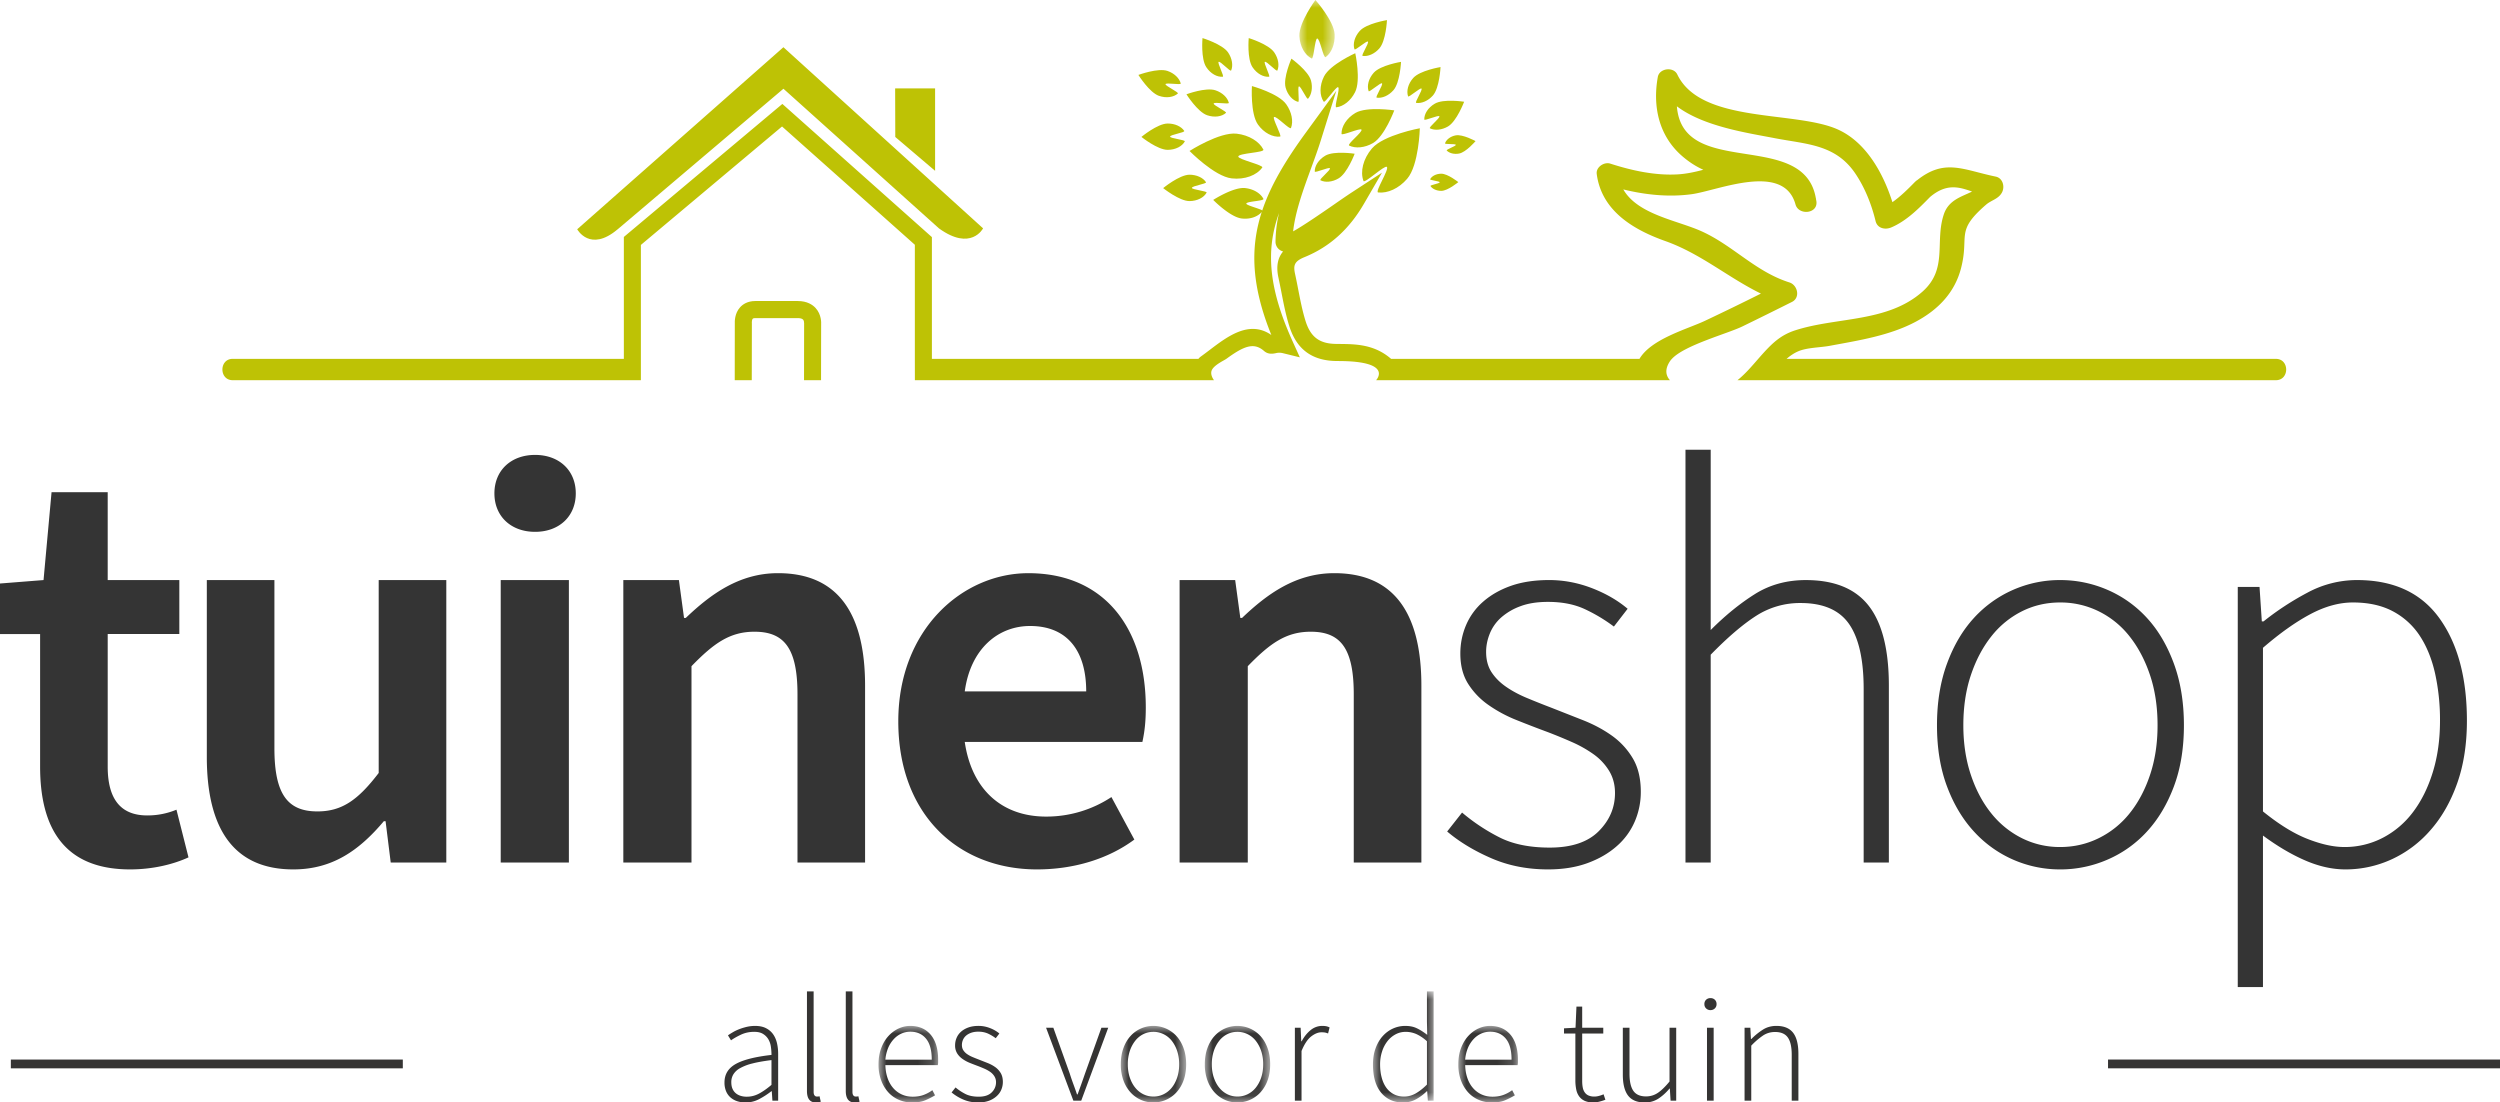 <svg xmlns="http://www.w3.org/2000/svg" xmlns:xlink="http://www.w3.org/1999/xlink" viewBox="0 0 161 71"><defs><path id="a" d="M0 0h2.272v3.771H0z"/><path id="c" d="M0 0h3.838v4.931H0z"/><path id="e" d="M0 0h4.208v4.931H0z"/><path id="g" d="M0 0h4.208v4.931H0z"/><path id="i" d="M0 0h3.906v7.152H0z"/><path id="k" d="M0 0h3.838v4.931H0z"/></defs><g fill="none" fill-rule="evenodd"><path stroke="#353433" stroke-width=".566" d="M135.757 68.517H161"/><path d="M2.583 49.372v-8.54H0v-3.254l2.804-.222.516-5.657h3.616v5.657h4.613v3.475H6.936v8.54c0 2.109.85 3.143 2.546 3.143a4.85 4.85 0 001.882-.37l.775 3.07c-.959.443-2.288.776-3.763.776-4.244 0-5.793-2.662-5.793-6.618m10.736-.629V37.356h4.353v10.833c0 2.958.85 4.066 2.768 4.066 1.587 0 2.62-.739 3.948-2.476V37.356h4.354v18.19h-3.58l-.331-2.662h-.111c-1.587 1.886-3.321 3.106-5.83 3.106-3.874 0-5.571-2.662-5.571-7.247m18.927 6.804h4.39v-18.19h-4.39v18.19zm-.406-23.774c0-1.478 1.07-2.477 2.62-2.477s2.62.999 2.62 2.477c0 1.48-1.07 2.477-2.62 2.477s-2.62-.998-2.62-2.477zm8.301 5.583h3.58l.331 2.44h.111c1.623-1.552 3.468-2.884 5.94-2.884 3.911 0 5.608 2.662 5.608 7.247v11.388h-4.353V44.713c0-2.957-.85-4.03-2.768-4.03-1.586 0-2.62.74-4.058 2.219v12.645h-4.39v-18.19zm29.811 7.172c0-2.661-1.254-4.214-3.615-4.214-2.067 0-3.838 1.479-4.207 4.214h7.822zM57.85 46.451c0-5.916 4.133-9.538 8.376-9.538 4.907 0 7.563 3.548 7.563 8.651 0 .887-.073 1.553-.22 2.218H62.13c.443 3.032 2.362 4.806 5.24 4.806a7.6 7.6 0 004.206-1.257l1.476 2.737c-1.697 1.257-3.912 1.922-6.273 1.922-5.017 0-8.929-3.476-8.929-9.539zm18.116-9.095h3.579l.332 2.44h.11c1.624-1.552 3.469-2.884 5.941-2.884 3.911 0 5.609 2.662 5.609 7.247v11.388h-4.355V44.713c0-2.957-.848-4.03-2.767-4.03-1.586 0-2.62.74-4.058 2.219v12.645h-4.391v-18.19zM99.69 55.99c-1.328 0-2.545-.24-3.652-.721-1.107-.48-2.054-1.054-2.841-1.72l.96-1.22a12.368 12.368 0 002.434 1.61c.86.43 1.93.646 3.21.646 1.402 0 2.454-.351 3.155-1.054.701-.702 1.05-1.521 1.05-2.458 0-.542-.128-1.022-.386-1.442a3.665 3.665 0 00-1.015-1.072 7.861 7.861 0 00-1.384-.776 33.643 33.643 0 00-1.53-.63 77.004 77.004 0 01-2.011-.775 8.82 8.82 0 01-1.827-.98 4.757 4.757 0 01-1.31-1.368c-.332-.53-.497-1.177-.497-1.941 0-.64.122-1.25.368-1.83a4.157 4.157 0 011.107-1.516c.492-.43 1.089-.77 1.79-1.017.7-.245 1.518-.37 2.453-.37.935 0 1.85.173 2.749.518.897.346 1.666.79 2.306 1.331l-.885 1.146a10.455 10.455 0 00-1.882-1.127c-.664-.308-1.452-.462-2.361-.462-.689 0-1.28.092-1.771.277a3.895 3.895 0 00-1.237.721 2.768 2.768 0 00-.737 1.035c-.16.395-.24.79-.24 1.183 0 .518.116.955.35 1.313.234.357.547.671.941.942.393.272.843.512 1.347.721.503.21 1.014.414 1.53.61l2.067.814c.689.272 1.31.603 1.863.997a4.788 4.788 0 011.347 1.461c.345.58.517 1.3.517 2.163 0 .666-.13 1.3-.388 1.904a4.413 4.413 0 01-1.162 1.59c-.517.456-1.144.82-1.882 1.09-.738.271-1.586.407-2.545.407m8.854-.444V28.965h1.624v11.608c.934-.936 1.881-1.706 2.84-2.31.96-.604 2.054-.906 3.284-.906 1.845 0 3.198.554 4.059 1.664.86 1.108 1.291 2.822 1.291 5.138v11.387h-1.623V44.381c0-1.898-.314-3.296-.941-4.196-.627-.9-1.667-1.35-3.118-1.35a5.204 5.204 0 00-2.878.833c-.86.554-1.832 1.386-2.914 2.495v13.383h-1.624zm24.13-.998c.885 0 1.715-.19 2.49-.573a5.826 5.826 0 001.992-1.608c.554-.69.99-1.516 1.31-2.477.32-.961.48-2.021.48-3.18 0-1.182-.16-2.255-.48-3.216-.32-.961-.756-1.793-1.31-2.496a5.754 5.754 0 00-1.992-1.626 5.562 5.562 0 00-2.49-.573c-.886 0-1.71.19-2.472.573a5.814 5.814 0 00-1.974 1.626c-.554.703-.99 1.535-1.31 2.496-.32.961-.48 2.034-.48 3.216 0 1.159.16 2.219.48 3.18.32.961.756 1.787 1.31 2.477a5.888 5.888 0 001.974 1.608 5.436 5.436 0 002.472.573m0 1.442a7.475 7.475 0 01-5.553-2.44c-.725-.788-1.304-1.756-1.734-2.902-.43-1.147-.646-2.459-.646-3.938s.215-2.803.646-3.974c.43-1.17 1.009-2.15 1.734-2.94a7.484 7.484 0 015.552-2.44c1.058 0 2.073.21 3.045.629a7.437 7.437 0 012.546 1.812c.725.789 1.303 1.769 1.733 2.94.43 1.17.646 2.494.646 3.973 0 1.48-.216 2.791-.646 3.938-.43 1.146-1.008 2.114-1.733 2.902a7.413 7.413 0 01-2.546 1.811 7.608 7.608 0 01-3.044.63m18.299-1.443a5.3 5.3 0 002.472-.591 5.742 5.742 0 001.956-1.664c.54-.715.965-1.571 1.272-2.57.308-.997.462-2.1.462-3.309a13.89 13.89 0 00-.314-3.03c-.209-.938-.535-1.744-.977-2.422a4.685 4.685 0 00-1.735-1.59c-.714-.382-1.574-.573-2.583-.573-.885 0-1.801.253-2.748.758-.947.505-1.962 1.226-3.044 2.162v10.537c1.033.838 1.993 1.43 2.878 1.774.885.346 1.672.518 2.361.518zm-6.862 9.021V37.8h1.402l.147 2.218h.112c.86-.689 1.8-1.306 2.821-1.848a6.72 6.72 0 013.192-.814c2.361 0 4.132.82 5.313 2.46 1.18 1.639 1.77 3.839 1.77 6.598 0 1.504-.208 2.848-.626 4.03-.419 1.184-.991 2.188-1.717 3.013a7.396 7.396 0 01-2.508 1.886 7.102 7.102 0 01-2.97.647c-.836 0-1.697-.191-2.583-.573-.885-.382-1.796-.918-2.73-1.608v9.76h-1.623z" fill="#343434"/><path stroke="#353433" stroke-width=".566" d="M.698 68.518h25.243"/><path d="M88.754 12.394c.6.067 1.327-.25 1.868-.882.754-.873.815-3.252.815-3.252s-2.333.427-3.085 1.301c-.572.672-.766 1.502-.544 2.095.068.183 1.356-1.035 1.505-.91.173.148-.792 1.619-.56 1.648m-.33-3.182c.744-.434 1.368-2.104 1.368-2.104s-1.752-.268-2.5.163c-.57.335-.909.877-.897 1.35.004.148 1.215-.402 1.285-.273.086.149-.954.947-.793 1.027.405.198 1 .149 1.537-.163m3.3-1.517c0 .11.913-.303.972-.208.066.112-.724.72-.604.778.31.15.757.112 1.161-.122.562-.333 1.038-1.591 1.038-1.591s-1.326-.208-1.889.124c-.435.252-.686.658-.678 1.019m.402 4.29c.124.183.392.307.695.307.424-.005 1.095-.564 1.095-.564s-.682-.546-1.103-.542c-.327.005-.605.153-.711.355-.038.064.61.126.615.196 0 .087-.641.174-.591.248m2.901-2.898s-.826-.453-1.278-.37c-.347.066-.61.274-.69.513-.024.077.679.018.695.096.017.087-.649.302-.582.37.165.168.47.255.794.193.449-.083 1.06-.802 1.06-.802m-9.984 2.525c.306.154.756.116 1.161-.124.563-.327 1.038-1.587 1.038-1.587s-1.328-.206-1.893.125c-.43.253-.686.658-.678 1.019.004.113.918-.302.975-.208.067.113-.722.717-.603.775m3.097-5.744c.034.104.777-.575.86-.5.098.086-.467.907-.335.922.34.05.757-.124 1.07-.476.43-.484.493-1.83.493-1.83s-1.327.215-1.757.7c-.335.376-.45.844-.33 1.184m3.403-.166c.095.087-.467.909-.335.924.34.05.757-.125 1.071-.475.43-.486.492-1.832.492-1.832s-1.327.217-1.76.704c-.331.373-.447.84-.331 1.18.037.104.78-.574.863-.5m-3.45-3.025c.096.087-.468.907-.335.923.34.049.756-.125 1.067-.476.433-.485.496-1.83.496-1.83s-1.328.215-1.756.7c-.336.375-.452.84-.336 1.179.038.104.782-.571.864-.496" fill="#BEC205"/><g transform="translate(83.68)"><mask id="b" fill="#fff"><use xlink:href="#a"/></mask><path d="M.79 3.769c.133.066.21-1.28.356-1.29.177-.006.405 1.31.55 1.198.367-.27.603-.827.574-1.457C2.232 1.346 1.033 0 1.033 0S-.04 1.45.001 2.328c.033.67.36 1.225.79 1.44" fill="#BEC205" mask="url(#b)"/></g><path d="M83.599 6.56c.107.029-.054-.965.053-.995.125-.032.505.887.591.788.223-.262.306-.704.187-1.16-.17-.63-1.262-1.416-1.262-1.416s-.545 1.23-.375 1.86c.132.485.459.836.806.923m-5.86.861c.475.162.946.091 1.214-.153.078-.075-.83-.493-.793-.6.041-.124 1.012.078.975-.05-.082-.331-.405-.65-.852-.8-.615-.215-1.876.254-1.876.254s.716 1.138 1.332 1.349m-3.096-1.247c.47.163.946.087 1.21-.153.082-.074-.826-.497-.794-.6.042-.124 1.017.079.98-.05-.087-.331-.409-.65-.852-.803-.614-.21-1.875.257-1.875.257s.711 1.138 1.33 1.35m3.021 5.554c-.188-.286-.599-.478-1.066-.478-.652.009-1.69.863-1.69.863s1.05.84 1.698.836c.505-.005.926-.228 1.1-.547.054-.095-.947-.19-.947-.302-.003-.133.985-.265.905-.372m-4.156-2.912s1.044.84 1.698.833c.5-.004.926-.228 1.095-.543.054-.1-.947-.195-.947-.307 0-.133.984-.26.91-.373-.195-.285-.6-.475-1.071-.472-.652.004-1.685.862-1.685.862m5.24-3.877c.112-.008-.36-.893-.27-.956.108-.075.763.676.81.55.133-.318.063-.765-.197-1.154-.368-.538-1.65-.928-1.65-.928s-.119 1.341.249 1.88c.276.415.702.646 1.058.608m2.979 0c.109-.008-.363-.893-.272-.956.108-.075.765.676.81.55.132-.318.065-.765-.2-1.154-.362-.538-1.647-.928-1.647-.928s-.12 1.341.247 1.88c.281.415.702.646 1.062.608m4.336 1.97c.446-.054.921-.414 1.201-.971.393-.77.015-2.512.015-2.512s-1.626.727-2.014 1.499c-.297.589-.29 1.226-.021 1.62.08.124.8-.997.93-.931.154.08-.285 1.318-.111 1.296m-5.051 1.111c.385.539.955.828 1.426.775.141-.018-.512-1.177-.392-1.259.14-.104 1.032.865 1.095.7.157-.423.053-1.01-.306-1.52-.496-.705-2.212-1.176-2.212-1.176s-.11 1.777.389 2.48m-1.694 3.466c.848.095 1.616-.2 1.971-.7.108-.154-1.565-.521-1.545-.708.024-.224 1.723-.248 1.615-.452-.264-.517-.922-.927-1.72-1.019-1.102-.123-3.033 1.114-3.033 1.114s1.609 1.64 2.712 1.765m-27.943 7.898h-2.73c-.514 0-.818.22-.984.404-.35.388-.348.906-.34 1.056l-.003 2.264-.001 1.375h1.096l.003-1.375.004-2.282-.003-.057c-.004-.033.007-.188.057-.244.034-.037.132-.041.17-.041h2.73c.094 0 .262.012.338.091.063.064.075.184.073.25l-.004 2.283-.002 1.375h1.096l.002-1.375.004-2.242c.004-.061.032-.61-.361-1.036-.188-.204-.54-.446-1.145-.446m-11.595-4.622l10.673-9.05 10.014 8.992c2.068 1.497 2.843 0 2.843 0L50.452 3.041l-13.28 11.723s.818 1.515 2.607 0m20.441-3.763V5.692h-2.573l.009 3.129z" fill="#BEC205"/><path d="M146.567 23.11h-31.51c.227-.199.474-.367.752-.487.567-.244 1.422-.239 2.023-.352 1.865-.348 3.864-.653 5.556-1.56 1.42-.761 2.499-1.86 2.907-3.455.542-2.123-.4-2.34 1.61-4.077.338-.293.804-.361 1.028-.796.189-.37.047-.916-.41-1.01-2.106-.435-3.268-1.184-5.05.224l-.04.025a.63.63 0 00-.082.07c-.008.007-.016.012-.024.02-.453.464-.924.933-1.456 1.307-.595-1.88-1.695-3.845-3.481-4.666-2.733-1.256-8.842-.361-10.373-3.56-.246-.513-1.152-.405-1.254.165-.343 1.912.073 3.795 1.565 5.091.45.39.899.674 1.366.884-.543.144-1.092.265-1.662.297-1.457.082-2.951-.249-4.335-.695-.384-.123-.924.223-.868.663.305 2.379 2.361 3.597 4.42 4.327 2.293.815 4.046 2.353 6.155 3.382a177.02 177.02 0 01-3.615 1.758c-1.128.53-3.453 1.16-4.207 2.446H89.587c-1.077-.938-2.286-.95-3.294-.96l-.256-.003c-1.07-.015-1.64-.446-1.964-1.488-.199-.642-.328-1.302-.465-2.002a38.737 38.737 0 00-.201-.995c-.13-.578-.058-.832.602-1.103 1.62-.662 2.871-1.786 3.83-3.438l1.16-2-1.935 1.263c-.343.224-.774.522-1.235.843-.701.484-1.862 1.287-2.552 1.673.142-1.288.658-2.7 1.16-4.073.23-.629.447-1.222.627-1.8l.993-3.178-1.96 2.69c-1.293 1.774-2.258 3.374-2.807 5.014-.158-.12-1.041-.33-1.027-.443.018-.149 1.17-.165 1.1-.306-.182-.353-.623-.629-1.17-.692-.748-.087-2.062.762-2.062.762s1.091 1.115 1.844 1.197c.539.062 1.026-.118 1.282-.422-.76 2.344-.657 4.775.618 7.925-1.41-.982-2.818.087-3.963.956-.201.152-.402.306-.605.45a.706.706 0 00-.128.13H60.014V15.27l-9.63-8.577-10.208 8.567v7.85h-25.19c-.883 0-.884 1.375 0 1.375h26.287v-8.712l9.09-7.628 8.553 7.618v7.348l.002 1.374h19.264s-.307-.38-.116-.697c.19-.317.78-.584.908-.677 1.115-.813 1.77-1.093 2.435-.504.266.233.574.172.74.14a.945.945 0 01.464-.004l1.097.27-.467-1.031c-1.555-3.44-1.74-5.86-.873-8.27a8.663 8.663 0 00-.227 1.895c.018.24.155.441.366.541.04.019.08.035.122.047-.362.432-.455.992-.295 1.707.069.32.133.644.196.967.136.698.277 1.42.494 2.117.357 1.15 1.019 1.848 2.005 2.125.3.084.628.131.99.137h.001l.26.003c3.485.026 2.339 1.234 2.339 1.234h18.924c-.28-.31-.34-.72.013-1.24.03-.045.07-.09.111-.134.816-.883 3.58-1.623 4.539-2.088a302.18 302.18 0 003.195-1.579c.555-.277.364-1.088-.164-1.255-2.185-.694-3.595-2.35-5.627-3.28-1.575-.72-4.133-1.077-5.072-2.71 1.438.352 2.928.507 4.395.309 1.684-.227 5.936-2.095 6.695.658.199.718 1.438.609 1.348-.183-.008-.064-.022-.12-.033-.183h.008c-.004-.016-.01-.03-.015-.046-.785-4.461-8.582-1.19-8.947-5.908 1.715 1.3 4.53 1.71 6.31 2.054 2.038.395 3.904.383 5.183 2.277.617.913 1.044 1.991 1.303 3.06.116.476.62.576 1.008.41.978-.414 1.776-1.22 2.502-1.963 1.043-.877 1.84-.657 2.703-.348-.662.33-1.503.538-1.814 1.457-.601 1.771.277 3.519-1.378 4.987-2.252 1.998-5.505 1.625-8.187 2.49-.972.312-1.527.869-2.215 1.64l-.176.2c-.421.484-.843.98-1.337 1.375h34.674c.883 0 .884-1.374 0-1.374" fill="#BEC205"/><path d="M48.092 70.628c.274 0 .534-.065.781-.196.248-.13.518-.319.81-.567V68.27c-.481.06-.888.13-1.22.215a3.21 3.21 0 00-.801.304 1.16 1.16 0 00-.434.401.964.964 0 00-.132.499c0 .17.026.313.078.43a.773.773 0 00.215.289c.09.075.196.13.317.166.12.037.25.054.386.054m-.078.372a1.72 1.72 0 01-.527-.078 1.25 1.25 0 01-.43-.235 1.085 1.085 0 01-.293-.401 1.431 1.431 0 01-.107-.578c0-.521.242-.918.727-1.189.485-.27 1.251-.464 2.3-.582a3.68 3.68 0 00-.04-.533 1.277 1.277 0 00-.165-.479 1.012 1.012 0 00-.342-.342c-.144-.089-.332-.133-.566-.133-.313 0-.6.063-.86.186-.26.124-.472.245-.634.362l-.196-.322a4.4 4.4 0 01.308-.196c.12-.072.255-.137.405-.196.15-.059.313-.11.488-.152a2.35 2.35 0 01.547-.063c.273 0 .504.047.693.142.189.094.342.223.46.386.117.163.2.354.253.572.052.219.078.456.078.71v3.003h-.37l-.04-.606h-.029c-.241.189-.5.357-.777.504-.276.147-.571.22-.883.22m4.53 0c-.384 0-.576-.248-.576-.744v-6.408h.43v6.467c0 .105.02.181.059.23a.18.18 0 00.146.073h.064c.022 0 .06-.006.112-.02l.078.353a.888.888 0 01-.313.05m2.5-.001c-.384 0-.576-.248-.576-.744v-6.408h.43v6.467c0 .105.02.181.058.23a.18.18 0 00.147.073h.063c.023 0 .06-.006.113-.02l.078.353a.888.888 0 01-.313.05" fill="#353433"/><g transform="translate(56.577 66.069)"><mask id="d" fill="#fff"><use xlink:href="#c"/></mask><path d="M.44 2.172h2.988c0-.606-.124-1.058-.372-1.355C2.81.52 2.474.372 2.051.372c-.202 0-.394.04-.576.122-.183.082-.347.2-.493.358a1.909 1.909 0 00-.362.567 2.52 2.52 0 00-.18.753m1.728 2.76c-.3 0-.58-.056-.844-.167a1.953 1.953 0 01-.69-.484 2.327 2.327 0 01-.463-.773A2.91 2.91 0 010 2.476c0-.385.057-.731.171-1.038C.285 1.132.438.873.63.66a2.06 2.06 0 01.654-.489C1.528.058 1.78 0 2.041 0c.56 0 1 .19 1.318.567.319.38.479.914.479 1.605v.176a.824.824 0 01-.02.176H.44c.007.294.052.567.137.817.085.252.204.467.357.646.153.18.336.32.551.42.215.102.456.152.723.152.254 0 .484-.037.689-.112a2.26 2.26 0 00.57-.308l.176.332a5.722 5.722 0 01-.62.313c-.224.098-.509.148-.854.148" fill="#353433" mask="url(#d)"/></g><path d="M63.002 71c-.352 0-.674-.064-.967-.19a3.027 3.027 0 01-.752-.456l.254-.323c.202.17.416.311.644.426.228.114.511.17.85.17.371 0 .65-.092.835-.278a.891.891 0 00.278-.65.71.71 0 00-.103-.382.96.96 0 00-.268-.284 2.135 2.135 0 00-.366-.205 9.188 9.188 0 00-.405-.167 25.019 25.019 0 01-.533-.205 2.363 2.363 0 01-.483-.26c-.143-.1-.259-.22-.346-.361a.952.952 0 01-.132-.514c0-.17.032-.331.098-.484.064-.154.162-.287.292-.402.13-.113.288-.203.474-.269.186-.065.402-.098.65-.098.247 0 .489.047.727.138.237.091.44.209.61.352l-.234.303a2.8 2.8 0 00-.498-.298 1.479 1.479 0 00-.625-.122 1.34 1.34 0 00-.469.073c-.13.049-.24.112-.327.19a.73.73 0 00-.195.274.819.819 0 00-.064.314c0 .137.031.253.093.347a.895.895 0 00.249.25c.104.071.223.135.356.19.134.056.269.11.405.162l.547.215c.183.072.347.16.494.264.146.104.264.234.356.386.09.154.137.345.137.573 0 .176-.035.344-.103.504-.068.16-.171.3-.308.42a1.526 1.526 0 01-.497.29 1.97 1.97 0 01-.674.107m6.122-.118l-1.757-4.696h.468l1.055 2.945c.071.228.15.457.234.685.084.228.163.45.235.665h.039l.239-.665c.081-.228.161-.457.24-.685l1.054-2.945h.439l-1.738 4.696h-.508z" fill="#353433"/><g transform="translate(72.18 66.069)"><mask id="f" fill="#fff"><use xlink:href="#e"/></mask><path d="M2.1 4.55c.233 0 .453-.05.658-.152a1.55 1.55 0 00.528-.426c.146-.182.262-.4.346-.655.084-.254.127-.535.127-.841a2.7 2.7 0 00-.127-.852 2.15 2.15 0 00-.346-.66 1.527 1.527 0 00-.528-.43A1.476 1.476 0 002.1.381c-.234 0-.452.05-.654.151a1.53 1.53 0 00-.522.431 2.164 2.164 0 00-.347.66 2.7 2.7 0 00-.127.852c0 .306.042.587.127.841.085.254.2.473.347.655.146.183.32.325.522.426.202.101.42.152.654.152m0 .382a1.983 1.983 0 01-1.47-.647 2.307 2.307 0 01-.458-.767A2.951 2.951 0 010 2.476c0-.392.057-.742.17-1.052.114-.31.267-.57.46-.778A1.971 1.971 0 012.1 0a2.013 2.013 0 011.478.646c.193.208.346.468.46.778.113.31.17.66.17 1.052 0 .39-.057.738-.17 1.042a2.326 2.326 0 01-.46.767 2.014 2.014 0 01-1.48.646" fill="#353433" mask="url(#f)"/></g><g transform="translate(77.59 66.069)"><mask id="h" fill="#fff"><use xlink:href="#g"/></mask><path d="M2.1 4.55c.233 0 .453-.05.658-.152a1.54 1.54 0 00.528-.426 2.1 2.1 0 00.347-.655c.085-.254.126-.535.126-.841a2.68 2.68 0 00-.126-.852 2.164 2.164 0 00-.347-.66 1.522 1.522 0 00-.528-.43A1.476 1.476 0 002.1.381c-.234 0-.452.05-.654.151a1.53 1.53 0 00-.522.431 2.164 2.164 0 00-.347.66 2.7 2.7 0 00-.127.852c0 .306.042.587.127.841.085.254.2.473.347.655.146.183.32.325.522.426.202.101.42.152.654.152m0 .382a1.983 1.983 0 01-1.47-.647 2.307 2.307 0 01-.458-.767A2.951 2.951 0 010 2.476c0-.392.057-.742.17-1.052.114-.31.267-.57.46-.778A1.971 1.971 0 012.1 0a2.011 2.011 0 011.479.646c.192.208.345.468.46.778.112.31.17.66.17 1.052 0 .39-.058.738-.17 1.042a2.335 2.335 0 01-.46.767 2.018 2.018 0 01-1.48.646" fill="#353433" mask="url(#h)"/></g><path d="M83.39 70.882v-4.696h.371l.039.87h.03c.155-.293.346-.53.57-.713a1.17 1.17 0 01.757-.275c.091 0 .173.007.245.02.07.013.146.04.224.078l-.098.391a1.011 1.011 0 00-.205-.063 1.434 1.434 0 00-.224-.014c-.209 0-.428.09-.66.268-.23.18-.437.492-.62.935v3.2h-.43z" fill="#353433"/><g transform="translate(88.419 63.848)"><mask id="j" fill="#fff"><use xlink:href="#i"/></mask><path d="M2.001 6.771c.261 0 .51-.067.748-.2.238-.135.48-.325.727-.573V3.209a2.58 2.58 0 00-.698-.47 1.721 1.721 0 00-.67-.136c-.233 0-.451.053-.653.161a1.644 1.644 0 00-.522.44 2.133 2.133 0 00-.347.666 2.63 2.63 0 00-.127.827c0 .313.034.596.103.85.068.255.167.472.297.652.13.18.292.319.483.42.193.101.413.152.66.152m-.059.382c-.592 0-1.065-.21-1.416-.632C.175 6.101 0 5.492 0 4.697c0-.379.055-.721.166-1.028.11-.306.262-.568.454-.783.192-.215.414-.38.664-.494.25-.113.516-.171.796-.171.286 0 .535.05.747.152.21.1.434.242.669.425l-.02-.86V0h.43v7.035h-.371l-.04-.607h-.029c-.189.19-.411.357-.668.504a1.69 1.69 0 01-.855.22" fill="#353433" mask="url(#j)"/></g><g transform="translate(93.916 66.069)"><mask id="l" fill="#fff"><use xlink:href="#k"/></mask><path d="M.44 2.172h2.988c0-.606-.124-1.058-.372-1.355C2.808.52 2.474.372 2.051.372c-.203 0-.394.04-.576.122A1.51 1.51 0 00.98.852a1.92 1.92 0 00-.361.567 2.503 2.503 0 00-.18.753m1.728 2.76c-.3 0-.58-.056-.845-.167a1.95 1.95 0 01-.688-.484 2.338 2.338 0 01-.464-.773A2.91 2.91 0 010 2.476c0-.385.056-.731.17-1.038C.286 1.132.439.873.63.66c.192-.211.41-.375.654-.489C1.528.058 1.78 0 2.04 0c.56 0 .999.19 1.318.567.319.38.479.914.479 1.605v.176a.824.824 0 01-.02.176H.44c.007.294.052.567.137.817.085.252.203.467.357.646.152.18.336.32.551.42.215.102.456.152.722.152.254 0 .484-.037.689-.112.205-.075.395-.178.571-.308l.176.332a5.763 5.763 0 01-.62.313c-.224.098-.51.148-.854.148" fill="#353433" mask="url(#l)"/></g><path d="M102.626 71a1.37 1.37 0 01-.567-.103.908.908 0 01-.36-.288 1.124 1.124 0 01-.19-.45 2.897 2.897 0 01-.055-.578v-3.023h-.732v-.333l.742-.04.059-1.359h.37v1.36h1.358v.372h-1.358v3.062c0 .15.012.286.035.406a.817.817 0 00.122.313.588.588 0 00.239.206.915.915 0 00.395.073c.092 0 .19-.014.298-.044.108-.029.204-.063.288-.102l.117.352a3.347 3.347 0 01-.41.127 1.519 1.519 0 01-.35.049m3.299 0c-.488 0-.847-.147-1.074-.44-.228-.294-.342-.747-.342-1.36v-3.014h.43v2.955c0 .502.083.872.249 1.11.166.239.438.358.815.358.28 0 .534-.077.762-.23.228-.153.478-.396.752-.73v-3.463h.43v4.696h-.362l-.049-.782h-.019a3.212 3.212 0 01-.722.655 1.577 1.577 0 01-.87.245m4.004-.118h.43v-4.696h-.43v4.696zm.224-5.83a.388.388 0 01-.278-.108.36.36 0 01-.113-.275.37.37 0 01.113-.288.399.399 0 01.278-.103c.112 0 .205.034.279.103a.373.373 0 01.113.288.363.363 0 01-.113.275.386.386 0 01-.279.107zm2.196 5.83v-4.696h.372l.038.724h.03a4.24 4.24 0 01.742-.602c.254-.16.543-.24.869-.24.488 0 .846.148 1.074.441.228.294.342.747.342 1.36v3.013h-.43v-2.954c0-.503-.083-.873-.249-1.11-.166-.239-.441-.358-.825-.358-.28 0-.534.073-.762.22a4.662 4.662 0 00-.77.66v3.542h-.43z" fill="#353433"/></g></svg>